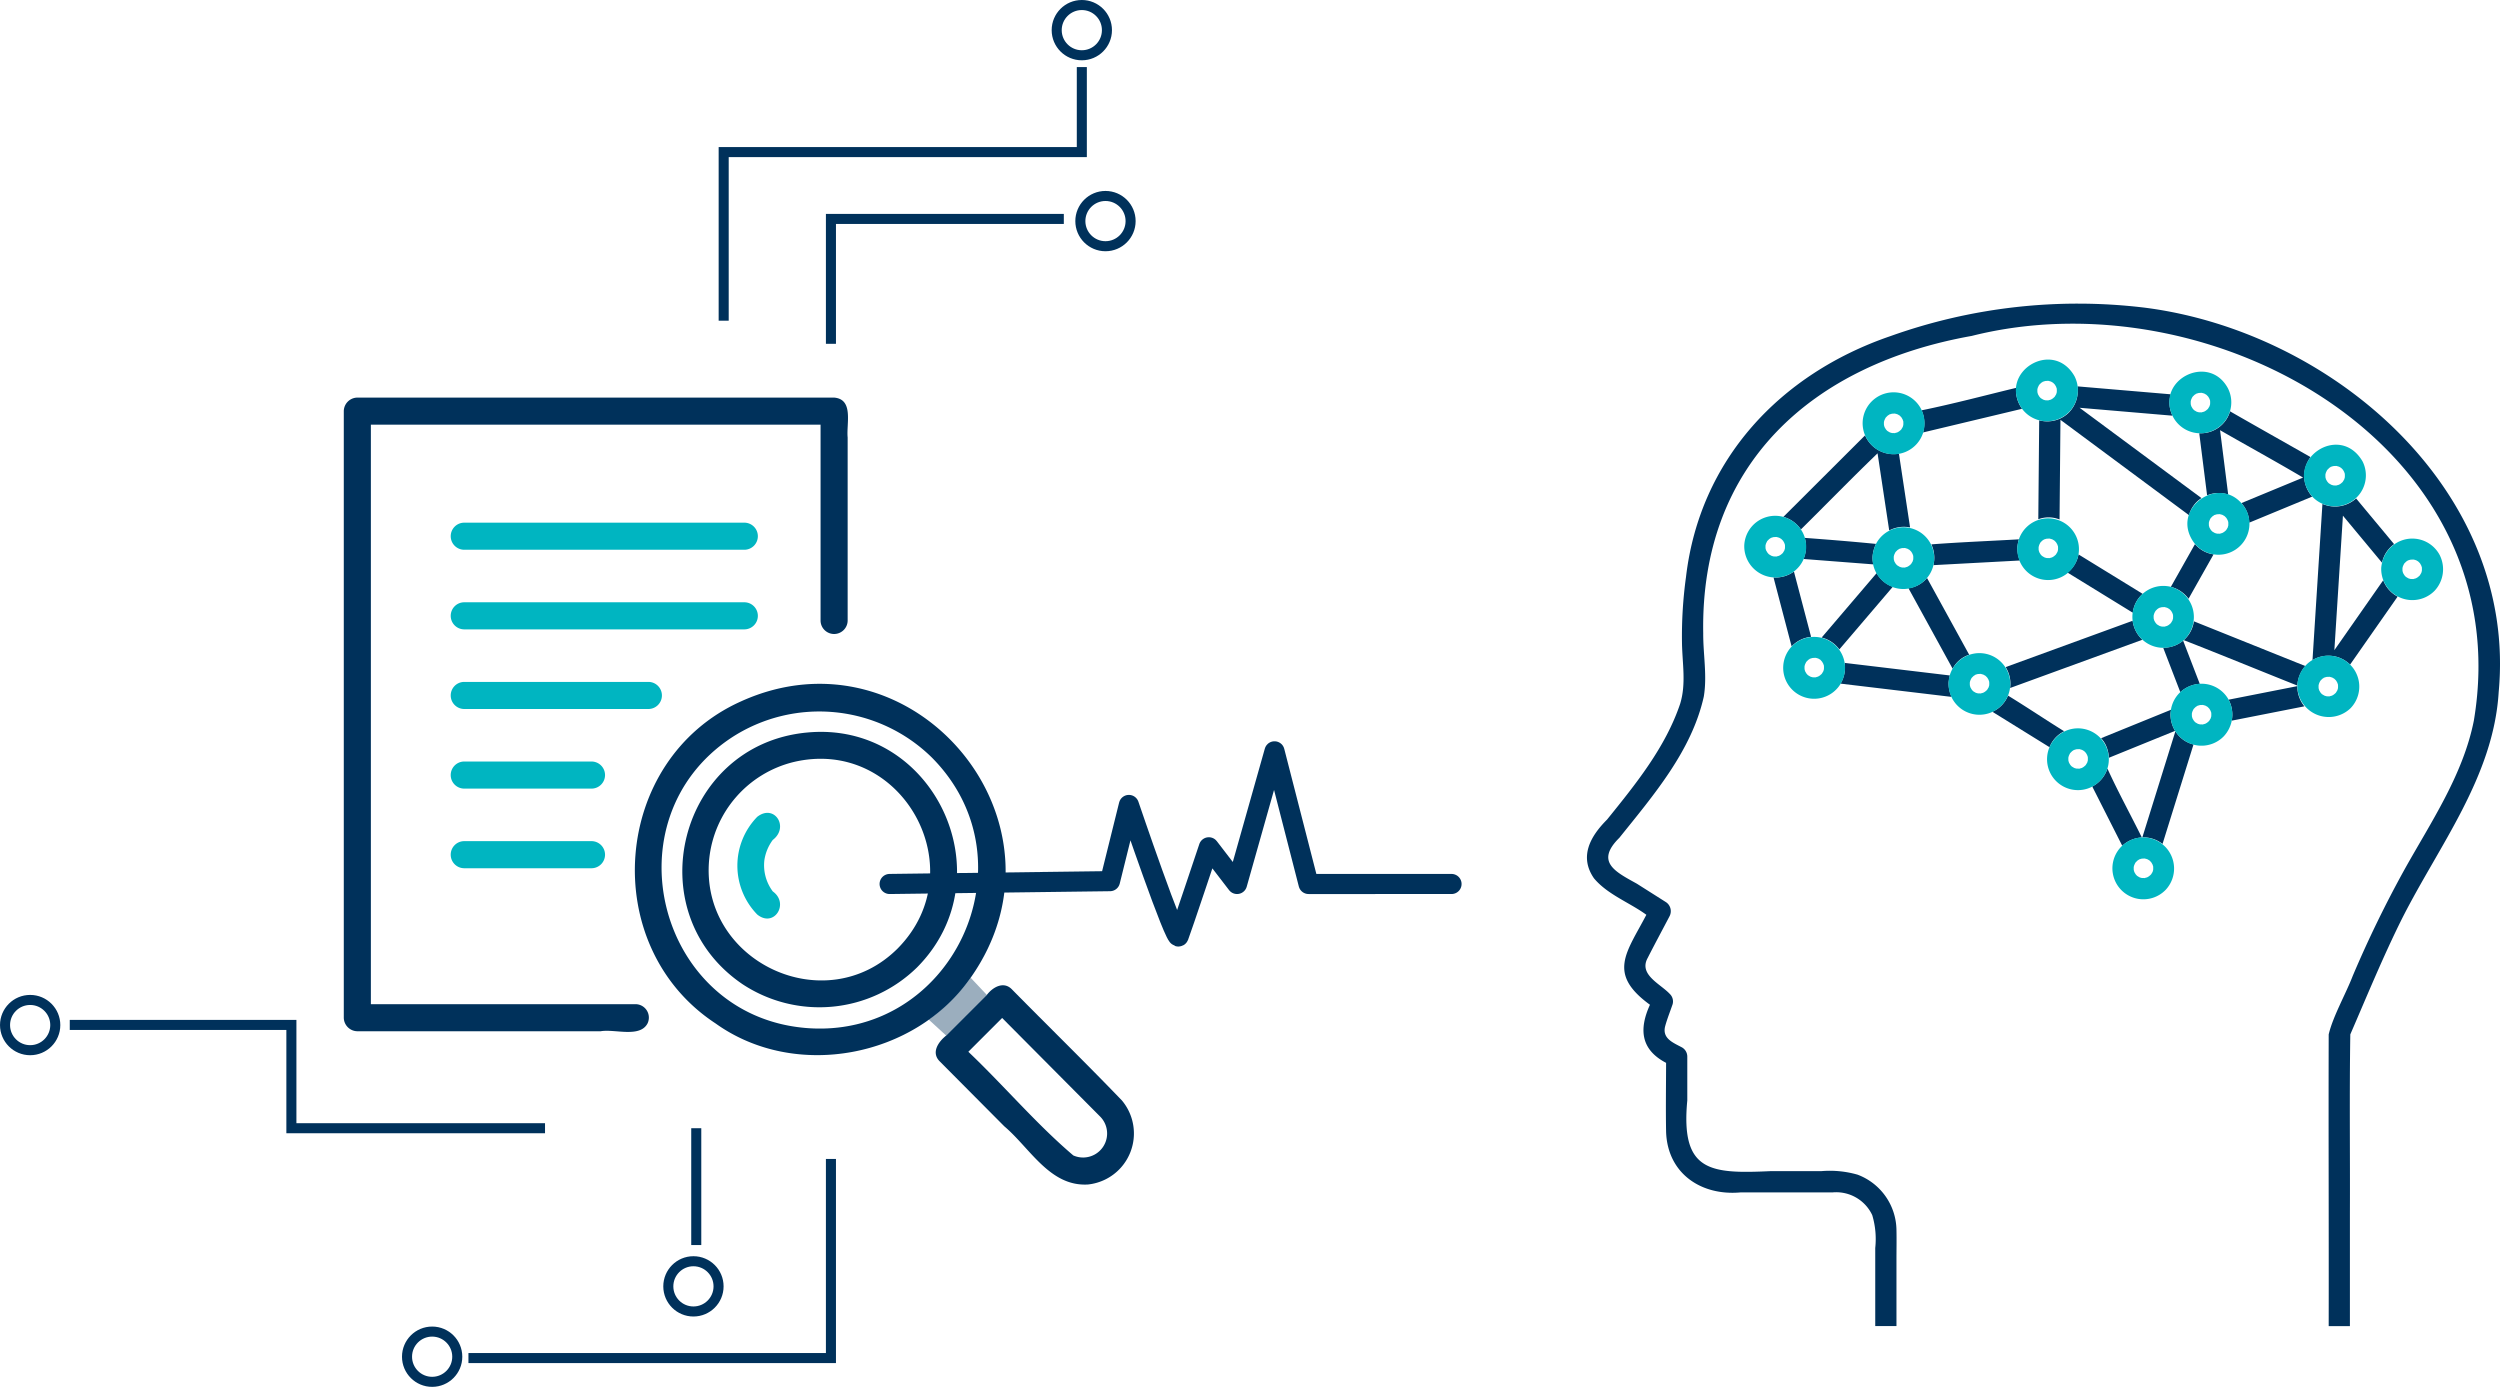 <svg xmlns="http://www.w3.org/2000/svg" width="248.764" height="138" viewBox="0 0 248.764 138">
  <g id="Group_28358" data-name="Group 28358" transform="translate(-1218.591 -7568.938)">
    <g id="Group_28126" data-name="Group 28126" transform="translate(1376.5 7599.107)">
      <path id="Path_15933" data-name="Path 15933" d="M75.92,90.554c.025-5.937-.055-11.866.04-17.794,1.664-3.839,3.257-7.727,5.123-11.474,3.681-7.307,9.139-14.156,9.643-22.618C92.583,18.646,74.2,2.848,55.534.45A55.429,55.429,0,0,0,30.179,3.285C19.254,7.032,11.224,15.548,9.858,27.245a43.159,43.159,0,0,0-.4,6.542c.029,2.047.43,4.075-.179,6.067C7.82,44.2,4.846,47.865,2,51.387c-1.634,1.635-2.81,3.658-1.3,5.84,1.346,1.618,3.534,2.407,5.213,3.632-1.975,3.784-3.922,5.844.358,8.952-1.13,2.478-.885,4.482,1.606,5.781-.006,2.286-.041,4.575,0,6.86.135,4.153,3.5,6.405,7.448,6.027h9.163a3.963,3.963,0,0,1,3.9,2.261,8.316,8.316,0,0,1,.3,3.278v7.767H30.8v-6.6c0-.982.022-1.968,0-2.95a5.963,5.963,0,0,0-3.874-5.518,10.016,10.016,0,0,0-3.562-.354h-5c-6.074.28-9.056.11-8.378-7.031V74.971a1.054,1.054,0,0,0-.523-.913c-.908-.485-2.018-.9-1.667-2.156.2-.72.486-1.426.727-2.134a1.034,1.034,0,0,0-.272-1.028c-.944-1.014-3.116-1.918-2.213-3.574.706-1.389,1.448-2.761,2.171-4.142a1.08,1.08,0,0,0-.379-1.445L4.966,57.764C2.855,56.591.787,55.607,3.225,53.2c3.385-4.223,7.188-8.633,8.4-14.039.353-2.059-.066-4.23-.054-6.313C11.281,15.987,22.436,6.088,38.288,3.258,62.25-2.779,92.828,14.235,88.254,41.533c-1.076,5.423-4.29,10.132-6.939,14.889a112.972,112.972,0,0,0-5.106,10.5c-.7,1.817-1.978,4.045-2.4,5.842-.028,9.672.019,19.351,0,29.026H75.92Z" transform="translate(0 -0.001)" fill="#00315b"/>
      <g id="Group_28128" data-name="Group 28128" transform="translate(18.561 8.278)">
        <path id="Path_15912" data-name="Path 15912" d="M73.088,60.9a3.222,3.222,0,0,1,.334,1.323l6.592-2.68a3.067,3.067,0,0,1-.451-1.762c.011-.117.035-.229.056-.342l-6.971,2.834a2.791,2.791,0,0,1,.441.628" transform="translate(-40.048 -25.266)" fill="#00315b"/>
        <path id="Path_15914" data-name="Path 15914" d="M81.766,60.485q-1.645,5.281-3.289,10.561a3.05,3.05,0,0,1,2.009.651l3.083-9.9a2.88,2.88,0,0,1-1.8-1.312" transform="translate(-41.772 -26.167)" fill="#00315b"/>
        <path id="Path_15915" data-name="Path 15915" d="M46.715,52.075l-10.471-1.25a3.1,3.1,0,0,1-.411,2.063l11.056,1.32a3.014,3.014,0,0,1-.3-1.47,3.881,3.881,0,0,1,.127-.663" transform="translate(-29.16 -23.31)" fill="#00315b"/>
        <path id="Path_15916" data-name="Path 15916" d="M30.1,44.413l-1.708-6.5a3.048,3.048,0,0,1-2.03.589l1.8,6.864a3.058,3.058,0,0,1,1.934-.954" transform="translate(-26.357 -19.491)" fill="#00315b"/>
        <path id="Path_15917" data-name="Path 15917" d="M76.33,72.605c-1.134-2.3-2.358-4.516-3.423-6.854a3.022,3.022,0,0,1-1.51,1.786l2.987,5.9a3.119,3.119,0,0,1,1.946-.827" transform="translate(-39.678 -27.725)" fill="#00315b"/>
        <path id="Path_15918" data-name="Path 15918" d="M90.663,55.458a3.142,3.142,0,0,1,.314,2.086l7.228-1.424a3.1,3.1,0,0,1-.7-2.011l-6.844,1.349" transform="translate(-45.376 -24.282)" fill="#00315b"/>
        <path id="Path_15919" data-name="Path 15919" d="M86.518,17.463q.39,3.09.78,6.18a2.961,2.961,0,0,1,2.1-.078l-.809-6.406c2.75,1.58,5.53,3.1,8.26,4.715l-6.14,2.539a3.012,3.012,0,0,1,.785,1.945l6.267-2.591a3.1,3.1,0,0,1-.8-2.232,3.3,3.3,0,0,1,.63-1.7c-2.668-1.52-5.344-3.023-8.007-4.552a3.028,3.028,0,0,1-3.064,2.179" transform="translate(-44.15 -12.799)" fill="#00315b"/>
        <path id="Path_15920" data-name="Path 15920" d="M64.432,59c-1.863-1.16-3.709-2.4-5.591-3.554a2.943,2.943,0,0,1-1.556,1.61l5.689,3.527A2.912,2.912,0,0,1,64.432,59" transform="translate(-35.504 -24.679)" fill="#00315b"/>
        <path id="Path_15921" data-name="Path 15921" d="M66.867,14.314a3.067,3.067,0,0,1-3,.82l-.089,9.842A2.926,2.926,0,0,1,65.893,25q.045-4.957.09-9.916l12.791,9.487a2.922,2.922,0,0,1,1.24-1.7L67.888,13.885l9.242.786a3.016,3.016,0,0,1-.3-1.465,3.748,3.748,0,0,1,.125-.663l-9.275-.789a3.1,3.1,0,0,1-.817,2.559" transform="translate(-37.426 -11.755)" fill="#00315b"/>
        <path id="Path_15922" data-name="Path 15922" d="M29.5,28.04c2.551-2.52,5.047-5.089,7.63-7.577q.579,3.839,1.158,7.676a3.115,3.115,0,0,1,2.077-.3q-.554-3.669-1.108-7.337a3.085,3.085,0,0,1-3.369-1.827l-8.13,8.112A3.116,3.116,0,0,1,29.5,28.04" transform="translate(-26.772 -13.803)" fill="#00315b"/>
        <path id="Path_15923" data-name="Path 15923" d="M47.439,16.4l9.847-2.353a3.089,3.089,0,0,1-.6-1.972c0-.039.014-.075.019-.113-3.148.76-6.243,1.59-9.418,2.238a3.18,3.18,0,0,1,.147,2.2" transform="translate(-32.549 -11.817)" fill="#00315b"/>
        <path id="Path_15924" data-name="Path 15924" d="M103.508,28.132q-.494,7.774-.989,15.547a3.075,3.075,0,0,1,3.742.443q2.364-3.384,4.729-6.766a3.03,3.03,0,0,1-1.432-1.628l-4.863,6.959q.426-6.692.852-13.383l3.892,4.682a3.025,3.025,0,0,1,1.2-1.849c-1.258-1.518-2.524-3.028-3.778-4.549a3.118,3.118,0,0,1-3.352.544" transform="translate(-48.883 -16.438)" fill="#00315b"/>
        <path id="Path_15925" data-name="Path 15925" d="M37.476,34.986a3.487,3.487,0,0,1,.341-1.225c-2.373-.235-4.722-.424-7.092-.6a3.143,3.143,0,0,1-.123,2.1l6.944.536a2.935,2.935,0,0,1-.07-.814" transform="translate(-27.612 -18.086)" fill="#00315b"/>
        <path id="Path_15927" data-name="Path 15927" d="M85.335,44.949a2.994,2.994,0,0,1-1.011,1.872c3.782,1.476,7.535,3.022,11.308,4.524,0-.017,0-.035,0-.051a3.232,3.232,0,0,1,.788-1.894l-11.084-4.45" transform="translate(-43.501 -21.572)" fill="#00315b"/>
        <path id="Path_15928" data-name="Path 15928" d="M57.377,33.367c-2.906.168-5.8.279-8.708.5a3.176,3.176,0,0,1,.206,2.068l8.6-.462a3,3,0,0,1-.247-1.365,3.709,3.709,0,0,1,.152-.743" transform="translate(-32.956 -18.147)" fill="#00315b"/>
        <path id="Path_15929" data-name="Path 15929" d="M72.769,46.762a3.153,3.153,0,0,1-.969-1.889L59.167,49.482a3.1,3.1,0,0,1,.443,2.08l13.159-4.8" transform="translate(-36.061 -21.55)" fill="#00315b"/>
        <path id="Path_15930" data-name="Path 15930" d="M47.162,38.955a2.966,2.966,0,0,1-1.727.889l4.393,8.006a2.846,2.846,0,0,1,1.646-1.392l-4.2-7.646c-.04.048-.073.1-.116.144" transform="translate(-32 -19.757)" fill="#00315b"/>
        <path id="Path_15935" data-name="Path 15935" d="M39.959,39.381a2.948,2.948,0,0,1-1.321-1.243l-5.47,6.41a3.139,3.139,0,0,1,1.759,1.183l5.326-6.241c-.1-.035-.2-.065-.294-.109" transform="translate(-28.371 -19.558)" fill="#00315b"/>
        <path id="Path_16210" data-name="Path 16210" d="M81.419,48.38l1.708,4.431a3.132,3.132,0,0,1,1.934-.83l-1.656-4.3a3.019,3.019,0,0,1-1.985.7" transform="translate(-42.642 -22.381)" fill="#00315b"/>
        <path id="Path_16211" data-name="Path 16211" d="M75.388,39.427,69,35.5a3.011,3.011,0,0,1-1.091,1.809L74.4,41.3a2.98,2.98,0,0,1,.985-1.874" transform="translate(-38.646 -18.779)" fill="#00315b"/>
        <path id="Path_16212" data-name="Path 16212" d="M84.908,34.038l-2.4,4.256a3.139,3.139,0,0,1,1.757,1.186q1.245-2.211,2.492-4.42a2.925,2.925,0,0,1-1.85-1.021" transform="translate(-42.964 -18.346)" fill="#00315b"/>
      </g>
      <g id="Group_28127" data-name="Group 28127" transform="translate(15.648 5.612)">
        <path id="Path_15947" data-name="Path 15947" d="M27.164,35.582a3.083,3.083,0,1,0-4.936-2.621,3.109,3.109,0,0,0,4.936,2.621M24.408,33.5a1.707,1.707,0,0,1-.066-.235c0-.094-.006-.188,0-.282a2.466,2.466,0,0,1,.1-.33c-.125.387.025-.07.1-.132.056-.058.113-.113.17-.17a.891.891,0,0,1,.142-.084c-.059,0,.062-.044.088-.049a.5.5,0,0,0,.05-.027c-.017.012-.025.015-.039.024a1.567,1.567,0,0,1,.211-.059c.064,0,.127-.007.192-.006a.163.163,0,0,1,.09,0,.5.5,0,0,0,.078.006c-.025,0-.036,0-.055,0,.078.018.155.04.232.065a1.128,1.128,0,0,1,.156.093c-.027-.025.037.01.069.045.022.015.043.03.065.042-.03-.017-.04-.025-.06-.037a1.925,1.925,0,0,1,.155.158c.045.068.082.14.123.211.023.067.042.114.067.193a2.922,2.922,0,0,1,0,.36c-.013.046-.027.089-.04.128.011,0-.011.059-.028.082a.657.657,0,0,0-.03.086c.008-.032.013-.046.02-.068-.039.07-.08.138-.123.206-.048.087-.4.3-.081.106a2.75,2.75,0,0,1-.307.19c-.074.025-.149.042-.225.061.026,0,.044,0,.082,0a.853.853,0,0,0-.1.008c-.03.012-.113.015-.072,0-.067,0-.133,0-.2,0a1.659,1.659,0,0,1-.238-.066c-.087-.049-.173-.1-.257-.153l-.126-.137c-.048-.075-.093-.151-.137-.228" transform="translate(-22.22 -14.494)" fill="#00b5c1"/>
        <path id="Path_15964" data-name="Path 15964" d="M60.969,32.458a3.7,3.7,0,0,0-.152.743,3.069,3.069,0,1,0,.152-.743m2.094.4c.02-.032.041-.064.062-.1.056-.058.113-.113.17-.17a.871.871,0,0,1,.142-.084c-.058,0,.062-.044.088-.049a.483.483,0,0,0,.05-.027c-.016.012-.025.015-.039.024a1.576,1.576,0,0,1,.212-.059c.063,0,.127-.007.192-.006a.159.159,0,0,1,.091,0,.493.493,0,0,0,.078.006c-.025,0-.036,0-.056,0a2.351,2.351,0,0,1,.232.065.973.973,0,0,1,.156.093c-.026-.025.037.009.069.045.022.014.044.03.066.042-.03-.017-.04-.025-.06-.037a1.813,1.813,0,0,1,.154.158c.046.068.083.14.123.211.023.067.042.114.067.192a2.8,2.8,0,0,1,0,.361c-.013.046-.027.089-.039.127.01,0-.011.059-.028.082a.6.6,0,0,0-.03.087c.008-.032.013-.046.02-.068-.039.07-.08.138-.123.206-.048.087-.4.3-.081.107a2.859,2.859,0,0,1-.307.19c-.073.025-.149.042-.225.061.026,0,.044,0,.082,0-.034,0-.069,0-.1.008s-.113.015-.071,0c-.067,0-.134,0-.2,0a1.631,1.631,0,0,1-.238-.065c-.087-.049-.173-.1-.258-.153-.048-.054-.082-.089-.125-.137-.048-.075-.093-.151-.137-.228a1.813,1.813,0,0,1-.066-.235c0-.094-.006-.188,0-.282a2.545,2.545,0,0,1,.1-.33c-.1.326-.018.052.035-.037" transform="translate(-33.635 -14.572)" fill="#00b5c1"/>
        <path id="Path_15981" data-name="Path 15981" d="M57.012,53.666A3.072,3.072,0,1,0,51.1,52.322a3.072,3.072,0,0,0,5.908,1.344m-3.255-2.072.055-.018c.016-.009.035-.017.05-.027-.017.012-.025.015-.039.024a1.567,1.567,0,0,1,.211-.059c.064,0,.127-.007.192-.006a.156.156,0,0,1,.09,0,.5.5,0,0,0,.078.006c-.025,0-.036,0-.055,0,.078.018.155.04.232.065a1.021,1.021,0,0,1,.156.093c-.026-.025.038.01.07.045.022.015.043.03.065.042-.03-.017-.04-.025-.06-.037a1.931,1.931,0,0,1,.155.158c.045.068.082.14.123.211.023.068.042.115.067.193a2.932,2.932,0,0,1,0,.361c-.013.045-.027.089-.04.127.011,0-.011.059-.028.082a.7.7,0,0,0-.03.087c.008-.032.013-.046.02-.068-.039.07-.08.138-.123.206-.049.087-.4.3-.081.106a2.858,2.858,0,0,1-.307.19c-.074.025-.149.042-.225.061.026,0,.044,0,.082,0a.853.853,0,0,0-.1.008c-.03.012-.113.015-.072,0-.067,0-.133,0-.2,0a1.548,1.548,0,0,1-.238-.065c-.087-.049-.173-.1-.257-.153l-.126-.137c-.048-.075-.093-.151-.137-.228a1.707,1.707,0,0,1-.066-.235c0-.094-.006-.188,0-.282a2.435,2.435,0,0,1,.1-.33c-.126.386.025-.07.1-.132.056-.058.113-.113.17-.17a.841.841,0,0,1,.142-.084c-.03.007-.02-.014.033-.031" transform="translate(-30.762 -20.228)" fill="#00b5c1"/>
        <path id="Path_15998" data-name="Path 15998" d="M40.7,33.3a3.487,3.487,0,0,0-.341,1.225A3.071,3.071,0,1,0,40.7,33.3m2.1,2.127-.127-.137c-.048-.075-.093-.151-.137-.228a1.809,1.809,0,0,1-.065-.235c0-.094-.007-.188,0-.282a2.436,2.436,0,0,1,.1-.33c-.125.386.026-.07.1-.132l.17-.17a.9.9,0,0,1,.142-.084c-.058,0,.063-.044.088-.049a.483.483,0,0,0,.05-.027c-.016.012-.025.015-.039.024a1.606,1.606,0,0,1,.212-.059c.064,0,.127-.007.192-.006a.153.153,0,0,1,.089,0,.516.516,0,0,0,.08.006c-.027,0-.037,0-.056,0,.078.018.156.04.232.065a.982.982,0,0,1,.155.093c-.025-.025.038.009.07.045.022.014.042.03.065.042-.03-.017-.04-.025-.06-.037a1.922,1.922,0,0,1,.154.158c.046.068.082.14.123.211.023.067.042.114.067.193a2.8,2.8,0,0,1,0,.361c-.013.045-.027.089-.041.127.011,0-.011.06-.027.082a.709.709,0,0,0-.031.087c.008-.032.013-.046.02-.068-.039.07-.08.138-.123.206-.047.087-.4.3-.08.107a2.975,2.975,0,0,1-.307.19c-.074.025-.149.042-.225.061.026,0,.044,0,.083,0a1.026,1.026,0,0,0-.1.008c-.03.012-.113.015-.073,0-.067,0-.132,0-.2,0a1.56,1.56,0,0,1-.237-.065c-.087-.049-.173-.1-.257-.153" transform="translate(-27.585 -14.96)" fill="#00b5c1"/>
        <path id="Path_16015" data-name="Path 16015" d="M40.682,18.456a3.083,3.083,0,1,0-1.724-2.923,3.093,3.093,0,0,0,1.724,2.923m1.744-3.662a1.056,1.056,0,0,1,.156.093c-.026-.025.037.009.07.045.021.015.043.03.065.042-.03-.017-.04-.025-.06-.037a2.183,2.183,0,0,1,.155.158c.045.068.082.14.123.211.023.068.042.115.067.193a2.922,2.922,0,0,1,0,.36c-.013.046-.028.089-.04.128.011,0-.011.059-.028.081a.705.705,0,0,0-.03.087c.008-.032.013-.046.02-.068-.039.07-.08.138-.123.206-.049.087-.4.3-.081.106a2.93,2.93,0,0,1-.307.19c-.074.025-.149.042-.225.061.025,0,.044,0,.082,0a.874.874,0,0,0-.1.008c-.03.012-.113.015-.071,0-.067,0-.133,0-.2,0a1.633,1.633,0,0,1-.238-.066c-.087-.049-.173-.1-.257-.153l-.126-.137c-.048-.075-.093-.151-.137-.228a1.707,1.707,0,0,1-.066-.235c0-.094-.006-.188,0-.282a2.437,2.437,0,0,1,.1-.33c-.126.387.025-.07.1-.132.056-.058.113-.113.169-.17a.88.88,0,0,1,.142-.085c-.059,0,.062-.044.088-.049s.035-.017.05-.027c-.017.012-.025.015-.039.024a1.567,1.567,0,0,1,.211-.059c.064,0,.127-.007.192-.006a.163.163,0,0,1,.09,0,.5.5,0,0,0,.078.006c-.025,0-.036,0-.055,0,.078.018.155.04.232.065" transform="translate(-27.169 -9.346)" fill="#00b5c1"/>
        <path id="Path_16032" data-name="Path 16032" d="M33.849,49.737a3.078,3.078,0,0,0-6.111.309,3.078,3.078,0,1,0,6.111-.309M31.5,49.488c-.03-.017-.04-.025-.06-.037a1.821,1.821,0,0,1,.155.158c.045.068.082.14.123.211.023.067.042.114.067.192a2.934,2.934,0,0,1,0,.361c-.013.046-.027.089-.04.127.011,0-.011.059-.028.082a.705.705,0,0,0-.03.087c.008-.032.013-.046.02-.069-.039.07-.08.139-.123.206-.048.087-.4.3-.081.107a3.052,3.052,0,0,1-.307.19c-.074.025-.149.042-.225.061.026,0,.044,0,.082,0a1.025,1.025,0,0,0-.1.008c-.03.012-.113.015-.072,0-.067,0-.133,0-.2,0a1.632,1.632,0,0,1-.238-.065c-.087-.049-.173-.1-.257-.153l-.126-.137c-.048-.075-.093-.151-.137-.228a1.708,1.708,0,0,1-.066-.235c0-.094-.006-.188,0-.282a2.436,2.436,0,0,1,.1-.33c-.125.386.025-.07.1-.132.056-.058.113-.114.17-.17a.9.9,0,0,1,.142-.085c-.059,0,.062-.044.088-.048s.035-.017.05-.027c-.017.012-.025.015-.039.024a1.568,1.568,0,0,1,.211-.059c.064,0,.127-.008.192-.006a.159.159,0,0,1,.091,0,.432.432,0,0,0,.079,0c-.026,0-.037,0-.056,0,.078.018.156.04.232.065a.967.967,0,0,1,.156.093c-.026-.025.037.009.07.044.022.015.043.03.065.043" transform="translate(-23.852 -19.557)" fill="#00b5c1"/>
        <path id="Path_16049" data-name="Path 16049" d="M61.224,12.868a3.083,3.083,0,0,0,5.214-3.251c-2.166-3.778-7.667-.361-5.214,3.251M64.1,10.158a1.022,1.022,0,0,1,.156.093c-.026-.025.037.009.07.045.021.014.043.03.065.042-.03-.017-.04-.025-.06-.037a1.927,1.927,0,0,1,.155.158c.045.068.082.14.123.211.023.068.042.115.067.193a2.921,2.921,0,0,1,0,.36c-.013.046-.027.089-.04.127.01,0-.011.06-.028.082a.7.7,0,0,0-.03.087c.008-.032.013-.046.02-.068-.039.07-.08.138-.123.206-.049.087-.4.3-.081.106a2.93,2.93,0,0,1-.307.19c-.074.025-.149.042-.225.061.026,0,.044,0,.082,0a1.039,1.039,0,0,0-.1.008c-.03.012-.113.015-.071,0-.067,0-.133,0-.2,0a1.547,1.547,0,0,1-.238-.065c-.087-.049-.173-.1-.257-.153l-.126-.137c-.048-.075-.093-.151-.137-.228a1.814,1.814,0,0,1-.067-.235c0-.094-.006-.188,0-.282a2.437,2.437,0,0,1,.1-.33c-.126.386.025-.07.1-.132.056-.058.113-.113.169-.17a.877.877,0,0,1,.142-.084c-.059,0,.062-.044.088-.049s.035-.017.05-.027c-.017.012-.025.015-.039.024a1.566,1.566,0,0,1,.211-.059c.064,0,.127-.007.192-.006a.159.159,0,0,1,.091,0,.5.5,0,0,0,.078.006c-.025,0-.036,0-.055,0,.078.018.155.04.232.065" transform="translate(-33.573 -7.969)" fill="#00b5c1"/>
        <path id="Path_16066" data-name="Path 16066" d="M82.6,14.056a3.079,3.079,0,1,0,5.512-2.744c-1.894-3.485-7.158-.858-5.512,2.744m3.171-2.2a1.021,1.021,0,0,1,.156.093c-.025-.025.037.009.07.045.022.014.043.03.065.042-.03-.017-.04-.025-.06-.037a2.047,2.047,0,0,1,.155.158c.045.068.082.14.123.211.023.068.042.115.067.193a2.919,2.919,0,0,1,0,.36c-.013.046-.027.089-.04.128.01,0-.011.059-.028.081a.7.7,0,0,0-.03.087c.008-.032.013-.046.02-.068-.039.07-.08.138-.123.206-.049.087-.4.3-.081.106a2.93,2.93,0,0,1-.307.19c-.074.025-.149.042-.225.061.026,0,.044,0,.082,0a.865.865,0,0,0-.1.008c-.03.012-.113.015-.071,0-.067,0-.133,0-.2,0a1.628,1.628,0,0,1-.238-.065c-.087-.05-.173-.1-.257-.154l-.126-.137c-.048-.075-.093-.151-.137-.228a1.706,1.706,0,0,1-.066-.235c0-.094-.006-.188,0-.282a2.467,2.467,0,0,1,.1-.33c-.126.386.025-.07.1-.132.056-.058.113-.113.17-.17a.841.841,0,0,1,.142-.084c-.059,0,.062-.044.088-.049s.035-.017.05-.027c-.017.012-.025.015-.039.024a1.567,1.567,0,0,1,.211-.059c.064,0,.127-.007.192-.006a.163.163,0,0,1,.09,0,.5.5,0,0,0,.078.006c-.025,0-.036,0-.055,0,.078.018.156.04.232.065" transform="translate(-39.987 -8.473)" fill="#00b5c1"/>
        <path id="Path_16083" data-name="Path 16083" d="M85.6,31.9a3.085,3.085,0,0,0,5.071-3.437c-2.283-3.89-7.859-.12-5.071,3.437m2.73-2.9a1.021,1.021,0,0,1,.156.093c-.026-.025.037.009.07.045.021.014.043.03.065.042-.03-.017-.04-.025-.06-.037a2.185,2.185,0,0,1,.155.158c.045.068.082.14.123.211.023.068.042.115.067.193a2.932,2.932,0,0,1,0,.361c-.013.045-.028.089-.04.127.011,0-.011.059-.028.081a.7.7,0,0,0-.03.087c.008-.032.013-.046.02-.068-.039.07-.08.138-.123.206-.048.087-.4.3-.081.106a2.93,2.93,0,0,1-.307.19c-.074.025-.149.042-.225.061.026,0,.044,0,.082,0a.852.852,0,0,0-.1.008c-.03.012-.113.015-.072,0-.067,0-.133,0-.2,0a1.632,1.632,0,0,1-.238-.066c-.087-.049-.173-.1-.257-.153l-.126-.137c-.048-.075-.093-.151-.137-.228a1.708,1.708,0,0,1-.066-.235c0-.094-.006-.187,0-.282a2.467,2.467,0,0,1,.1-.33c-.126.387.025-.07.1-.132.056-.058.113-.113.17-.17a.841.841,0,0,1,.142-.084c-.059,0,.062-.044.088-.049s.035-.017.05-.027c-.017.012-.025.015-.039.024a1.567,1.567,0,0,1,.211-.059c.064,0,.127-.007.192-.006a.163.163,0,0,1,.09,0,.5.5,0,0,0,.078.006c-.025,0-.036,0-.055,0,.078.018.155.04.232.065" transform="translate(-40.738 -13.544)" fill="#00b5c1"/>
        <path id="Path_16134" data-name="Path 16134" d="M105.675,55.03a3.084,3.084,0,1,0-5.3-2.3,3.124,3.124,0,0,0,5.3,2.3m-3.052-2.645c.02-.032.041-.064.062-.1l.17-.17a.927.927,0,0,1,.142-.085c-.058,0,.063-.044.088-.048a.481.481,0,0,0,.05-.027c-.016.012-.025.015-.039.024a1.577,1.577,0,0,1,.212-.059c.063,0,.127-.007.192-.006a.156.156,0,0,1,.09,0,.506.506,0,0,0,.079.006c-.025,0-.036,0-.056,0a2.352,2.352,0,0,1,.232.065,1.028,1.028,0,0,1,.156.093c-.026-.025.037.009.069.045.022.014.043.03.065.042l-.059-.037a1.91,1.91,0,0,1,.154.157c.046.068.083.141.123.212.023.067.042.115.066.193a2.678,2.678,0,0,1,0,.361c-.013.045-.027.089-.04.127.011,0-.011.059-.028.082a.6.6,0,0,0-.03.087c.008-.032.013-.046.019-.068-.039.07-.08.138-.123.206-.048.087-.4.3-.081.107a2.975,2.975,0,0,1-.307.19c-.073.025-.149.042-.225.061.026,0,.044,0,.082,0-.034,0-.069,0-.1.008s-.113.015-.072,0c-.066,0-.133,0-.2,0a1.631,1.631,0,0,1-.238-.065c-.087-.049-.173-.1-.258-.153-.048-.054-.082-.089-.125-.137-.048-.075-.093-.151-.137-.228a1.708,1.708,0,0,1-.066-.235c0-.094-.006-.188,0-.282a2.546,2.546,0,0,1,.1-.33c-.1.326-.018.052.035-.037" transform="translate(-45.334 -20.346)" fill="#00b5c1"/>
        <path id="Path_16151" data-name="Path 16151" d="M112.309,35.661a3.852,3.852,0,0,0-.081.5,3.1,3.1,0,0,0,5.3,2.3,3.138,3.138,0,0,0,.51-3.578,3.086,3.086,0,0,0-5.728.781m2.677-.274-.039.024a1.567,1.567,0,0,1,.211-.059c.064,0,.128-.008.192-.006a.156.156,0,0,1,.09,0,.432.432,0,0,0,.079,0c-.026,0-.037,0-.056,0a2.352,2.352,0,0,1,.232.065,1.024,1.024,0,0,1,.156.092c-.026-.025.037.01.069.045.022.015.043.03.066.043-.029-.017-.04-.025-.059-.037a2.041,2.041,0,0,1,.154.158c.046.068.082.141.123.212.023.067.042.114.066.192a2.8,2.8,0,0,1,0,.361c-.013.046-.027.089-.04.127.011,0-.011.059-.028.082a.707.707,0,0,0-.03.087c.008-.032.013-.046.02-.069-.039.07-.08.139-.123.206-.048.087-.4.3-.081.107a2.976,2.976,0,0,1-.307.19c-.074.025-.149.042-.225.061.026,0,.044,0,.082,0a1.026,1.026,0,0,0-.1.008c-.03.012-.113.015-.072,0-.067,0-.133,0-.2,0a1.63,1.63,0,0,1-.238-.065c-.088-.049-.173-.1-.258-.153l-.125-.137c-.048-.075-.093-.151-.137-.228a1.706,1.706,0,0,1-.066-.235c0-.094-.006-.188,0-.283a2.563,2.563,0,0,1,.1-.33c-.125.386.025-.07.1-.132.056-.057.113-.113.17-.17a.927.927,0,0,1,.142-.085c-.058,0,.062-.044.088-.048s.035-.017.05-.027" transform="translate(-48.839 -15.447)" fill="#00b5c1"/>
        <path id="Path_16168" data-name="Path 16168" d="M102.138,25.16a3.086,3.086,0,0,0,5-3.511c-2.319-3.95-7.942-.034-5,3.511m1.673-2.844a.874.874,0,0,1,.142-.085c-.058,0,.063-.044.089-.049a.549.549,0,0,0,.049-.027c-.016.011-.025.015-.039.023a1.577,1.577,0,0,1,.212-.059c.063,0,.127-.007.192-.006a.163.163,0,0,1,.091,0,.369.369,0,0,0,.078.006c-.025,0-.036,0-.056,0,.079.018.156.04.232.065a1.122,1.122,0,0,1,.156.093c-.026-.025.037.01.069.045l.065.043c-.029-.017-.039-.025-.059-.037a2.038,2.038,0,0,1,.154.158c.046.068.083.141.123.212.023.067.042.114.067.192a2.932,2.932,0,0,1,0,.361c-.013.045-.027.089-.039.127.01,0-.011.059-.029.082a.83.83,0,0,0-.03.086c.008-.032.013-.046.019-.068-.039.07-.079.139-.123.206-.048.087-.4.3-.081.107a2.974,2.974,0,0,1-.307.19c-.074.025-.149.042-.224.06.025,0,.043,0,.082,0-.034,0-.069,0-.1.008s-.113.015-.072,0c-.066,0-.133,0-.2,0a1.724,1.724,0,0,1-.238-.065c-.088-.049-.173-.1-.257-.153-.049-.054-.082-.09-.126-.137-.048-.075-.093-.151-.137-.229a1.782,1.782,0,0,1-.066-.235c0-.094-.006-.187,0-.282a2.567,2.567,0,0,1,.1-.33c-.126.386.025-.07.1-.132l.17-.17" transform="translate(-45.611 -11.526)" fill="#00b5c1"/>
        <path id="Path_16185" data-name="Path 16185" d="M71.02,64.067a3.074,3.074,0,1,0-6-1.111,3.074,3.074,0,0,0,6,1.111m-3.059.009a1.631,1.631,0,0,1-.238-.065c-.087-.049-.173-.1-.257-.153-.049-.054-.082-.089-.126-.137-.048-.075-.093-.151-.137-.229a1.775,1.775,0,0,1-.067-.234c0-.094-.006-.188,0-.283a2.566,2.566,0,0,1,.1-.33c-.126.386.025-.07.1-.132.056-.057.113-.113.169-.17a.88.88,0,0,1,.142-.085c-.059,0,.062-.044.088-.048s.035-.017.05-.027l-.039.024a1.447,1.447,0,0,1,.211-.06c.064,0,.127-.007.192-.006a.163.163,0,0,1,.091,0,.376.376,0,0,0,.078.006c-.025,0-.036,0-.055,0,.078.018.155.04.232.065a1.12,1.12,0,0,1,.156.093c-.026-.025.037.01.07.045.021.015.043.03.065.043-.03-.017-.04-.025-.06-.037a2.04,2.04,0,0,1,.154.158c.046.068.083.14.123.211.023.068.042.115.067.194a2.925,2.925,0,0,1,0,.36c-.013.046-.028.089-.04.127.01,0-.011.059-.028.082a.7.7,0,0,0-.03.086c.008-.032.013-.046.02-.068-.039.07-.08.139-.123.206-.049.087-.4.3-.081.107a3.049,3.049,0,0,1-.307.19c-.074.025-.149.042-.225.06l.082,0a1.03,1.03,0,0,0-.1.008c-.031.012-.114.015-.072,0-.067,0-.133,0-.2,0" transform="translate(-34.878 -23.375)" fill="#00b5c1"/>
        <path id="Path_16202" data-name="Path 16202" d="M77.225,75.478a3.081,3.081,0,1,0,2.324,5.215,3.1,3.1,0,0,0-2.324-5.215m.869,3.678c-.048.087-.4.3-.081.106a2.816,2.816,0,0,1-.307.19c-.074.025-.149.042-.225.061l.083,0c-.035,0-.069,0-.1.008s-.113.015-.072,0c-.067,0-.133,0-.2,0a1.77,1.77,0,0,1-.237-.065c-.087-.049-.173-.1-.257-.154l-.126-.137c-.048-.075-.093-.151-.137-.229a1.681,1.681,0,0,1-.066-.235c0-.094-.006-.187,0-.282a2.47,2.47,0,0,1,.1-.33c-.125.387.025-.07.1-.132.056-.058.113-.113.169-.17a.879.879,0,0,1,.142-.085c-.058,0,.062-.044.088-.049s.034-.016.05-.027c-.017.011-.025.015-.039.023a1.566,1.566,0,0,1,.211-.059c.064,0,.127-.007.192-.006a.168.168,0,0,1,.089,0,.446.446,0,0,0,.08.006h-.056c.078.018.155.039.232.065a1.171,1.171,0,0,1,.156.093c-.027-.025.037.01.069.045.022.015.043.03.065.043-.03-.017-.04-.025-.06-.037a1.927,1.927,0,0,1,.155.158c.045.068.082.14.123.211.023.068.042.115.066.193a2.8,2.8,0,0,1,0,.361c-.013.046-.027.089-.041.127.011,0-.011.059-.027.082a.6.6,0,0,0-.03.086c.008-.032.013-.046.02-.068-.04.07-.08.139-.123.206" transform="translate(-37.607 -27.934)" fill="#00b5c1"/>
        <path id="Path_16208" data-name="Path 16208" d="M80.9,40.039a3.08,3.08,0,1,0,1.218,5.354A3.118,3.118,0,0,0,80.9,40.039m-1.582,2.485c.02-.032.041-.064.062-.1.056-.058.113-.114.17-.17a.928.928,0,0,1,.142-.085c-.058,0,.062-.044.088-.048a.482.482,0,0,0,.05-.027c-.016.012-.025.015-.039.024A1.576,1.576,0,0,1,80,42.063c.063,0,.127-.008.192-.006a.156.156,0,0,1,.09,0,.507.507,0,0,0,.079.006c-.025,0-.036,0-.056,0a2.351,2.351,0,0,1,.232.065.974.974,0,0,1,.156.093c-.026-.025.037.009.069.044.022.015.044.03.066.043-.03-.017-.04-.025-.06-.037a1.815,1.815,0,0,1,.154.158c.046.068.083.14.123.211.023.067.042.114.066.192a2.8,2.8,0,0,1,0,.361c-.013.046-.027.089-.04.127.011,0-.011.059-.027.082a.6.6,0,0,0-.03.087c.008-.032.013-.046.02-.069-.039.07-.08.139-.123.206-.048.087-.4.3-.081.107a2.975,2.975,0,0,1-.307.19c-.073.025-.149.042-.224.061.025,0,.043,0,.082,0-.034,0-.069,0-.1.008s-.113.015-.072,0c-.066,0-.133,0-.2,0a1.63,1.63,0,0,1-.238-.065c-.087-.049-.173-.1-.258-.153-.048-.054-.082-.089-.125-.137-.048-.075-.093-.151-.137-.228a1.71,1.71,0,0,1-.067-.235c0-.094-.006-.188,0-.283a2.567,2.567,0,0,1,.1-.33c-.1.326-.018.052.035-.037" transform="translate(-38.44 -17.425)" fill="#00b5c1"/>
        <path id="Path_16209" data-name="Path 16209" d="M88.273,55.424A3.084,3.084,0,1,0,87.763,59a3.167,3.167,0,0,0,.51-3.577m-2.6.466.008,0a.434.434,0,0,0,.079.006.507.507,0,0,1-.056,0c.078.018.156.04.232.065a1.045,1.045,0,0,1,.156.093c-.025-.025.037.01.07.045.022.015.043.03.065.043-.03-.017-.04-.025-.06-.037a1.924,1.924,0,0,1,.155.158c.045.068.082.14.123.212.023.067.042.114.067.192a2.932,2.932,0,0,1,0,.361c-.013.045-.027.089-.04.127.011,0-.011.059-.028.082a.656.656,0,0,0-.03.086c.008-.032.013-.046.02-.068-.039.07-.08.139-.123.206-.048.087-.4.3-.081.106a2.75,2.75,0,0,1-.307.19c-.074.025-.149.042-.225.061l.082,0c-.035,0-.069,0-.1.008s-.113.015-.071,0c-.067,0-.133,0-.2,0a1.724,1.724,0,0,1-.238-.065c-.087-.049-.172-.1-.257-.153-.049-.054-.082-.09-.126-.138-.048-.075-.093-.151-.137-.228a1.679,1.679,0,0,1-.066-.235c0-.094-.006-.187,0-.282a2.53,2.53,0,0,1,.1-.33c-.125.386.025-.07.1-.132.056-.058.113-.113.17-.17a.845.845,0,0,1,.142-.085c-.059,0,.062-.044.088-.048s.035-.017.05-.027c-.017.011-.025.015-.039.023a1.567,1.567,0,0,1,.211-.059c.064,0,.127-.007.192-.006a.148.148,0,0,1,.082,0" transform="translate(-40.036 -21.522)" fill="#00b5c1"/>
      </g>
    </g>
    <g id="Group_28140" data-name="Group 28140">
      <g id="Group_28136" data-name="Group 28136" transform="translate(1313.827 7643.697)">
        <path id="Path_14467" data-name="Path 14467" d="M-.808,19.108l21.928-.281L23,11.243s4.676,13.769,4.956,13.064,3-8.851,3-8.851l2.806,3.652,3.729-13.2,3.388,13.2H55.106" transform="translate(-5.906 -5.906)" fill="none" stroke="#00315b" stroke-linecap="round" stroke-linejoin="round" stroke-width="2"/>
      </g>
      <g id="Group_28139" data-name="Group 28139" transform="translate(1218.583 7568.938)">
        <g id="Group_28137" data-name="Group 28137" transform="translate(34.217 39.563)">
          <path id="Path_16213" data-name="Path 16213" d="M58.605,53.986a18.514,18.514,0,0,1-4.172,4.166l1.735,1.591,4.048-4.048Z" transform="translate(3.771 3.74)" fill="#9baebe"/>
          <path id="Path_16214" data-name="Path 16214" d="M73.582,66.12c-3.586-3.731-7.3-7.35-10.934-11.044-.82-.819-1.887-.2-2.476.571q-2.023,2.024-4.047,4.047c-.775.616-1.516,1.683-.65,2.557l6.434,6.472c2.558,2.159,4.539,6.023,8.333,5.788a5.106,5.106,0,0,0,3.342-8.392m-4.811,5.5c-3.7-3.147-6.906-6.954-10.443-10.314l3.363-3.363,9.79,9.849a2.391,2.391,0,0,1-2.711,3.828" transform="translate(3.816 3.789)" fill="#00315b"/>
          <path id="Path_16215" data-name="Path 16215" d="M60.5,55.881c10.884-15.45-5.712-35.3-22.878-27.485-12.883,5.792-14.229,24.35-2.5,32.036,7.96,5.7,19.86,3.367,25.376-4.551M43.938,60.868c-14.586-1.347-19.477-20.716-7.29-28.84a15.972,15.972,0,0,1,19.989,1.941c10.38,10.445,1.944,28.244-12.7,26.9" transform="translate(1.877 1.845)" fill="#00315b"/>
          <path id="Path_16216" data-name="Path 16216" d="M43.838,31.18c-12.7,1.257-16.9,17.857-6.352,25.029a13.881,13.881,0,0,0,17.38-1.672c8.96-9.028,1.681-24.637-11.029-23.356m9.123,21.451c-7.224,7.262-19.784,1.3-18.78-8.884a11.089,11.089,0,0,1,8.352-9.629c10.782-2.6,18.17,10.627,10.428,18.512" transform="translate(2.183 2.155)" fill="#00315b"/>
          <path id="Path_16218" data-name="Path 16218" d="M29.037,60.358H2.695V2.695H47.442V22.212a1.348,1.348,0,0,0,2.695,0V3.963C50,2.61,50.762.159,48.789,0H1.347A1.367,1.367,0,0,0,0,1.347V61.705a1.367,1.367,0,0,0,1.347,1.347H25.56c1.394-.246,3.892.68,4.662-.774a1.336,1.336,0,0,0-1.185-1.92" fill="#00315b"/>
          <g id="Group_28138" data-name="Group 28138" transform="translate(10.65 12.446)">
            <path id="Path_16217" data-name="Path 16217" d="M39.311,43.372a4.47,4.47,0,0,1,.838-2.033c1.674-1.276.157-3.63-1.546-2.3a6.964,6.964,0,0,0,0,9.72c1.674,1.361,3.225-1.093,1.547-2.3a4.344,4.344,0,0,1-.839-3.087" transform="translate(-8.113 -9.769)" fill="#00b5c1"/>
            <path id="Path_16219" data-name="Path 16219" d="M11.262,14.335H39.2a1.348,1.348,0,0,0,0-2.695H11.262a1.348,1.348,0,0,0,0,2.695" transform="translate(-9.96 -11.64)" fill="#00b5c1"/>
            <path id="Path_16220" data-name="Path 16220" d="M11.262,21.744H39.2a1.348,1.348,0,0,0,0-2.695H11.262a1.348,1.348,0,0,0,0,2.695" transform="translate(-9.96 -11.127)" fill="#00b5c1"/>
            <path id="Path_16221" data-name="Path 16221" d="M29.654,26.458H11.262a1.348,1.348,0,0,0,0,2.695H29.654a1.348,1.348,0,0,0,0-2.695" transform="translate(-9.96 -10.613)" fill="#00b5c1"/>
            <path id="Path_16222" data-name="Path 16222" d="M23.994,33.867H11.261a1.348,1.348,0,0,0,0,2.695H23.994a1.348,1.348,0,0,0,0-2.695" transform="translate(-9.96 -10.1)" fill="#00b5c1"/>
            <path id="Path_16223" data-name="Path 16223" d="M23.994,41.277H11.261a1.348,1.348,0,0,0,0,2.695H23.994a1.348,1.348,0,0,0,0-2.695" transform="translate(-9.96 -9.587)" fill="#00b5c1"/>
          </g>
        </g>
        <path id="Path_16224" data-name="Path 16224" d="M4224.723-15402.52v-16.777h35.637v-8.459" transform="translate(-4152.705 15434.431)" fill="none" stroke="#00315b" stroke-width="1"/>
        <path id="Path_16225" data-name="Path 16225" d="M4234.705-15401.2v-12.426h23.173" transform="translate(-4152.014 15435.411)" fill="none" stroke="#00315b" stroke-width="1"/>
        <path id="Path_16226" data-name="Path 16226" d="M3879.67-15349.149v19.813H3843.6" transform="translate(-3796.979 15464.471)" fill="none" stroke="#00315b" stroke-width="1"/>
        <path id="Path_16227" data-name="Path 16227" d="M3864.8-15352.008v11.625" transform="translate(-3795.51 15464.272)" fill="none" stroke="#00315b" stroke-width="1"/>
        <path id="Path_16228" data-name="Path 16228" d="M3853.791-15351.342h-25.238v-10.279H3806.5" transform="translate(-3799.55 15463.607)" fill="none" stroke="#00315b" stroke-width="1"/>
        <g id="Ellipse_231" data-name="Ellipse 231" transform="translate(104.655)" fill="none" stroke="#00315b" stroke-width="1">
          <circle cx="3" cy="3" r="3" stroke="none"/>
          <circle cx="3" cy="3" r="2.5" fill="none"/>
        </g>
        <g id="Ellipse_232" data-name="Ellipse 232" transform="translate(107.009 19)" fill="none" stroke="#00315b" stroke-width="1">
          <circle cx="3" cy="3" r="3" stroke="none"/>
          <circle cx="3" cy="3" r="2.5" fill="none"/>
        </g>
        <g id="Ellipse_233" data-name="Ellipse 233" transform="translate(40.009 132)" fill="none" stroke="#00315b" stroke-width="1">
          <circle cx="3" cy="3" r="3" stroke="none"/>
          <circle cx="3" cy="3" r="2.5" fill="none"/>
        </g>
        <g id="Ellipse_234" data-name="Ellipse 234" transform="translate(66.009 125)" fill="none" stroke="#00315b" stroke-width="1">
          <circle cx="3" cy="3" r="3" stroke="none"/>
          <circle cx="3" cy="3" r="2.5" fill="none"/>
        </g>
        <g id="Ellipse_235" data-name="Ellipse 235" transform="translate(0.009 99)" fill="none" stroke="#00315b" stroke-width="1">
          <circle cx="3" cy="3" r="3" stroke="none"/>
          <circle cx="3" cy="3" r="2.5" fill="none"/>
        </g>
      </g>
    </g>
  </g>
</svg>
